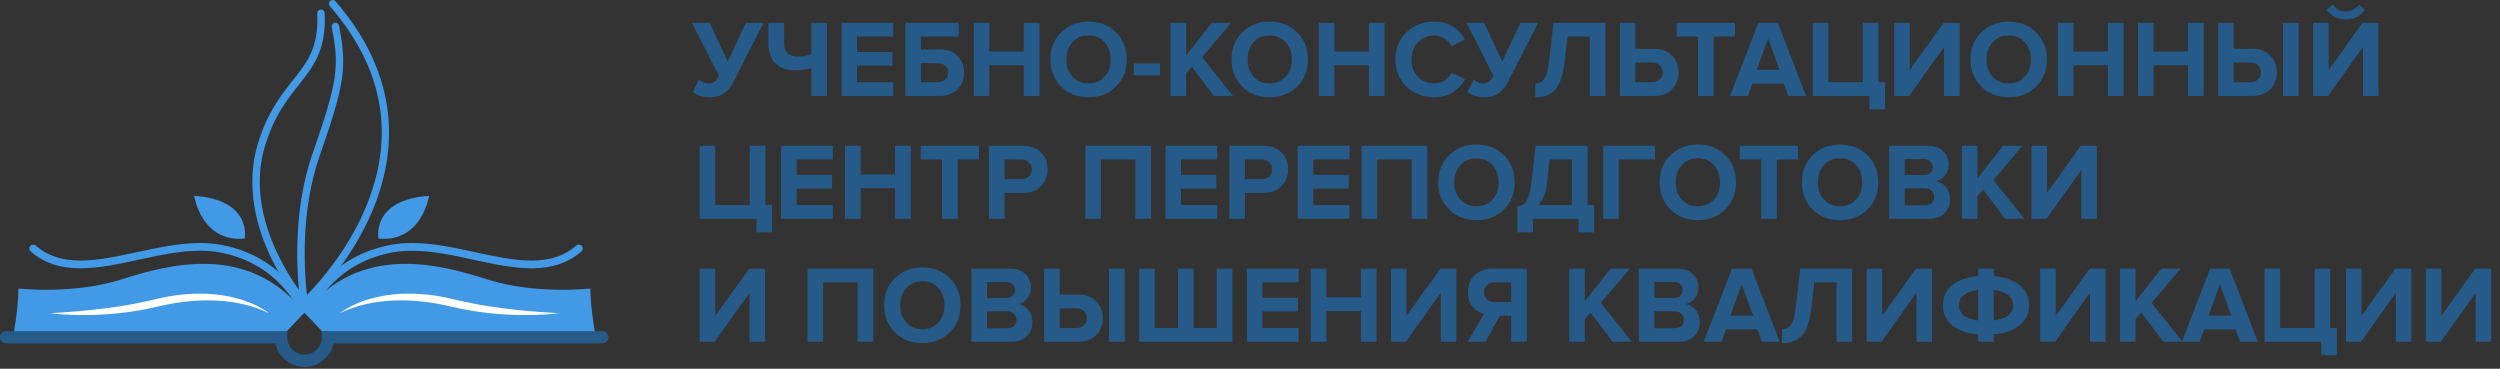 <?xml version="1.0" encoding="UTF-8"?> <svg xmlns="http://www.w3.org/2000/svg" width="1668" height="246" viewBox="0 0 1668 246" fill="none"><rect x="0" y="0" width="1668" height="246" fill="#333333" stroke="none"/><path d="M258.994 76.936C256.37 50.304 244.541 24.709 223.835 0.859C223.374 0.327 222.706 0.014 222.001 0C221.384 -0.011 220.789 0.206 220.322 0.61C219.821 1.046 219.519 1.65 219.472 2.313C219.424 2.977 219.638 3.619 220.074 4.121C256.39 45.951 264.195 91.726 243.271 140.172C231.372 167.721 213.081 188.33 204.808 196.796C203.072 181.655 200.238 141.24 213.32 103.859C229.94 56.367 231.63 45.029 226.237 17.199C226.011 16.03 224.983 15.182 223.791 15.182C223.636 15.182 223.478 15.198 223.319 15.228C221.972 15.488 221.089 16.797 221.35 18.145C226.322 43.814 225.801 53.12 208.621 102.213C196.219 137.648 197.725 175.53 199.44 193.383C187.626 176.949 164.478 137.805 176.852 97.191C182.879 77.412 191.567 66.453 199.233 56.784C209.2 44.212 217.807 33.354 216.632 8.707C216.568 7.363 215.421 6.3 214.028 6.339C213.363 6.37 212.751 6.658 212.304 7.151C211.857 7.643 211.629 8.28 211.659 8.944C212.744 31.725 205.06 41.418 195.329 53.691C187.39 63.706 178.39 75.058 172.09 95.737C163.189 124.951 171.832 153.079 180.651 171.533C187.661 186.201 195.892 197.241 199.787 202.093C199.512 202.914 199.662 203.854 200.279 204.545C200.627 204.933 201.086 205.199 201.587 205.313C202.022 205.678 202.581 205.893 203.186 205.893C203.33 205.893 203.474 205.881 203.614 205.857C203.875 205.811 204.118 205.716 204.347 205.596C204.798 205.514 205.222 205.314 205.57 205.005C206.325 204.327 206.566 203.291 206.273 202.383C213.417 195.365 234.448 173.108 247.805 142.232C257.329 120.217 261.094 98.248 258.994 76.936Z" fill="#4299E5"></path><path d="M204.363 205.544C204.225 205.199 190.054 170.88 146.957 163.254C142.707 162.501 138.296 162.135 133.474 162.135C119.665 162.135 105.357 165.225 91.507 168.216C78.129 171.107 65.491 173.838 53.791 173.838C41.194 173.838 31.675 170.663 23.831 163.846C23.361 163.438 22.761 163.213 22.14 163.213C21.395 163.213 20.686 163.536 20.194 164.1C19.744 164.62 19.521 165.284 19.569 165.971C19.617 166.657 19.93 167.284 20.45 167.736C29.308 175.434 39.867 179.019 53.683 179.019C65.909 179.018 78.87 176.219 92.598 173.256C106.164 170.324 120.191 167.293 133.493 167.293C138.008 167.293 142.118 167.632 146.06 168.328C186.147 175.423 199.448 207.139 199.576 207.457C199.971 208.44 200.91 209.076 201.969 209.076C202.295 209.076 202.615 209.015 202.926 208.892C204.244 208.365 204.888 206.863 204.363 205.544Z" fill="#4299E5"></path><path d="M388.167 164.102C387.677 163.538 386.967 163.214 386.221 163.214C385.599 163.214 384.999 163.439 384.53 163.847C376.687 170.664 367.168 173.839 354.574 173.839C342.879 173.839 330.24 171.109 316.855 168.218C303.018 165.229 288.71 162.138 274.883 162.138C270.063 162.138 265.654 162.502 261.405 163.254C218.308 170.882 204.136 205.2 203.998 205.546C203.743 206.185 203.752 206.886 204.024 207.517C204.296 208.151 204.799 208.638 205.436 208.892C205.743 209.016 206.065 209.079 206.393 209.079C207.452 209.079 208.394 208.443 208.786 207.46C208.916 207.142 222.195 175.43 262.305 168.331C266.245 167.634 270.357 167.294 274.872 167.294C288.164 167.294 302.197 170.326 315.79 173.263C329.504 176.224 342.46 179.022 354.681 179.022C368.307 179.021 379.178 175.33 387.914 167.738C388.434 167.287 388.746 166.659 388.794 165.973C388.841 165.286 388.618 164.62 388.167 164.102Z" fill="#4299E5"></path><path d="M8.605 224.995C8.605 224.995 11.967 208.936 12.34 192.502C12.34 192.502 48.941 196.611 80.686 186.526C112.431 176.442 165.839 161.503 203.187 208.562L187.501 224.994L8.605 224.995Z" fill="#4299E5"></path><path d="M33.255 208.937C39.485 208.62 45.678 208.234 51.853 207.671C58.027 207.155 64.18 206.504 70.304 205.716C76.417 204.85 82.532 204.067 88.568 202.858C91.591 202.299 94.601 201.676 97.601 201.023L106.674 198.947C109.748 198.212 112.88 197.741 115.994 197.195C119.139 196.822 122.27 196.353 125.439 196.203C131.756 195.828 138.12 195.756 144.422 196.509C150.722 197.186 156.955 198.51 162.947 200.517C168.908 202.587 174.654 205.371 179.66 209.109C168.481 203.53 156.27 201.135 144.109 200.52C138.015 200.264 131.907 200.426 125.844 201.068C122.807 201.32 119.791 201.8 116.772 202.226C113.771 202.782 110.755 203.25 107.785 203.979L98.666 205.993C97.131 206.333 95.577 206.577 94.034 206.872C92.488 207.156 90.945 207.455 89.388 207.654L84.728 208.326L80.056 208.879C76.944 209.257 73.819 209.497 70.694 209.702C64.449 210.157 58.188 210.259 51.941 210.185C45.692 210.047 39.446 209.758 33.255 208.937Z" fill="white"></path><path d="M397.582 224.995C397.582 224.995 394.22 208.936 393.847 192.502C393.847 192.502 357.246 196.611 325.501 186.526C293.756 176.442 240.349 161.503 203.001 208.562L218.687 224.994L397.582 224.995Z" fill="#4299E5"></path><path d="M372.932 208.937C366.74 209.758 360.494 210.047 354.248 210.186C348.001 210.26 341.74 210.158 335.494 209.703C332.371 209.498 329.244 209.257 326.132 208.88L321.461 208.327L316.8 207.655C315.242 207.455 313.7 207.156 312.155 206.873C310.611 206.577 309.058 206.334 307.522 205.994L298.404 203.98C295.434 203.251 292.418 202.783 289.416 202.227C286.399 201.8 283.382 201.321 280.345 201.069C274.282 200.426 268.174 200.265 262.08 200.521C249.919 201.137 237.706 203.532 226.529 209.11C231.533 205.372 237.279 202.588 243.242 200.518C249.234 198.512 255.467 197.188 261.767 196.51C268.068 195.757 274.431 195.828 280.749 196.204C283.919 196.353 287.05 196.822 290.194 197.196C293.309 197.742 296.441 198.213 299.515 198.948L308.588 201.024C311.587 201.677 314.596 202.3 317.621 202.859C323.656 204.068 329.772 204.851 335.885 205.717C342.008 206.505 348.161 207.156 354.336 207.672C360.509 208.233 366.702 208.62 372.932 208.937Z" fill="white"></path><path d="M203.187 244.806C193.677 244.806 185.711 238.07 183.809 229.121H4.124C1.847 229.121 0 227.274 0 224.997C0 222.72 1.847 220.873 4.124 220.873H191.625V224.997C191.625 231.372 196.812 236.559 203.187 236.559C209.562 236.559 214.749 231.373 214.749 224.997V220.873H401.876C404.153 220.873 406 222.72 406 224.997C406 227.274 404.153 229.121 401.876 229.121H222.565C220.662 238.07 212.695 244.806 203.187 244.806Z" fill="#265B89"></path><path d="M163.288 159.213C163.288 159.213 168.479 133.257 129.545 130.662C129.545 130.662 134.217 161.809 163.288 159.213Z" fill="#4299E5"></path><path d="M252.548 159.213C252.548 159.213 247.357 133.257 286.291 130.662C286.291 130.662 281.618 161.809 252.548 159.213Z" fill="#4299E5"></path><path d="M473.405 64.877C471.212 64.877 469.092 64.561 467.044 63.927C465.046 63.245 463.487 62.392 462.366 61.368L466.313 53.034C468.458 54.788 470.554 55.666 472.601 55.666C474.355 55.666 475.72 55.3 476.695 54.569C477.718 53.789 478.717 52.473 479.692 50.621L461.708 15.237H473.478L485.541 41.117L497.677 15.237H509.447L489.343 54.642C487.685 57.956 485.614 60.491 483.128 62.245C480.691 64 477.45 64.877 473.405 64.877ZM523.157 15.237V28.908C523.157 34.805 526.131 37.754 532.077 37.754C535.586 37.754 538.681 37.218 541.361 36.146V15.237H551.743V64H541.361V45.284C537.804 46.356 534.294 46.893 530.834 46.893C524.79 46.893 520.258 45.309 517.236 42.141C514.214 38.924 512.703 34.513 512.703 28.908V15.237H523.157ZM595.931 64H561.423V15.237H595.931V24.375H571.805V34.684H595.419V43.822H571.805V54.861H595.931V64ZM604.046 15.237H639.65V24.375H614.428V33.002H627.075C632.096 33.002 636.043 34.489 638.919 37.462C641.795 40.435 643.232 44.114 643.232 48.501C643.232 52.888 641.795 56.567 638.919 59.54C636.043 62.514 632.096 64 627.075 64H604.046V15.237ZM625.686 42.141H614.428V54.861H625.686C627.733 54.861 629.391 54.277 630.658 53.107C631.974 51.937 632.632 50.402 632.632 48.501C632.632 46.551 631.974 45.016 630.658 43.895C629.391 42.725 627.733 42.141 625.686 42.141ZM693.533 64H683.078V43.53H660.049V64H649.668V15.237H660.049V34.391H683.078V15.237H693.533V64ZM726.245 64.877C718.885 64.877 712.793 62.514 707.968 57.786C703.191 53.009 700.803 46.966 700.803 39.655C700.803 32.344 703.191 26.325 707.968 21.597C712.793 16.821 718.885 14.432 726.245 14.432C733.653 14.432 739.745 16.796 744.522 21.524C749.347 26.252 751.76 32.295 751.76 39.655C751.76 47.014 749.347 53.058 744.522 57.786C739.745 62.514 733.653 64.877 726.245 64.877ZM715.498 51.133C718.227 54.155 721.809 55.666 726.245 55.666C730.68 55.666 734.262 54.155 736.992 51.133C739.721 48.111 741.086 44.285 741.086 39.655C741.086 35.025 739.721 31.199 736.992 28.177C734.262 25.155 730.68 23.644 726.245 23.644C721.809 23.644 718.227 25.155 715.498 28.177C712.817 31.199 711.477 35.025 711.477 39.655C711.477 44.285 712.817 48.111 715.498 51.133ZM773.959 50.256H756.413V42.36H773.959V50.256ZM822.708 64H809.914L795.146 44.48L791.344 49.013V64H780.963V15.237H791.344V37.023L808.598 15.237H821.392L802.018 38.12L822.708 64ZM847.116 64.877C839.757 64.877 833.664 62.514 828.839 57.786C824.063 53.009 821.675 46.966 821.675 39.655C821.675 32.344 824.063 26.325 828.839 21.597C833.664 16.821 839.757 14.432 847.116 14.432C854.525 14.432 860.617 16.796 865.393 21.524C870.219 26.252 872.631 32.295 872.631 39.655C872.631 47.014 870.219 53.058 865.393 57.786C860.617 62.514 854.525 64.877 847.116 64.877ZM836.369 51.133C839.099 54.155 842.681 55.666 847.116 55.666C851.552 55.666 855.134 54.155 857.863 51.133C860.593 48.111 861.957 44.285 861.957 39.655C861.957 35.025 860.593 31.199 857.863 28.177C855.134 25.155 851.552 23.644 847.116 23.644C842.681 23.644 839.099 25.155 836.369 28.177C833.689 31.199 832.348 35.025 832.348 39.655C832.348 44.285 833.689 48.111 836.369 51.133ZM923.781 64H913.327V43.53H890.298V64H879.916V15.237H890.298V34.391H913.327V15.237H923.781V64ZM957.005 64.877C949.597 64.877 943.407 62.538 938.436 57.859C933.513 53.131 931.052 47.063 931.052 39.655C931.052 32.247 933.513 26.203 938.436 21.524C943.407 16.796 949.597 14.432 957.005 14.432C966.119 14.432 972.918 18.405 977.402 26.349L968.483 30.736C967.411 28.689 965.827 27.007 963.731 25.691C961.684 24.326 959.442 23.644 957.005 23.644C952.57 23.644 948.915 25.155 946.039 28.177C943.163 31.199 941.726 35.025 941.726 39.655C941.726 44.285 943.163 48.111 946.039 51.133C948.915 54.155 952.57 55.666 957.005 55.666C959.442 55.666 961.684 55.008 963.731 53.692C965.827 52.376 967.411 50.67 968.483 48.574L977.402 52.888C972.772 60.881 965.973 64.877 957.005 64.877ZM990.162 64.877C987.968 64.877 985.848 64.561 983.801 63.927C981.803 63.245 980.243 62.392 979.122 61.368L983.07 53.034C985.215 54.788 987.31 55.666 989.357 55.666C991.112 55.666 992.477 55.3 993.452 54.569C994.475 53.789 995.474 52.473 996.449 50.621L978.464 15.237H990.235L1002.3 41.117L1014.43 15.237H1026.2L1006.1 54.642C1004.44 57.956 1002.37 60.491 999.885 62.245C997.448 64 994.207 64.877 990.162 64.877ZM1024.35 64.877V55.666C1026.98 55.666 1029.01 54.618 1030.42 52.522C1031.83 50.377 1032.9 46.259 1033.64 40.167L1036.49 15.237H1071.14V64H1060.69V24.375H1045.85L1043.94 40.898C1043.36 45.82 1042.48 49.914 1041.31 53.18C1040.19 56.397 1038.73 58.834 1036.93 60.491C1035.17 62.148 1033.32 63.293 1031.37 63.927C1029.42 64.561 1027.08 64.877 1024.35 64.877ZM1080.75 15.237H1091.13V32.563H1103.56C1108.63 32.563 1112.63 34.074 1115.55 37.096C1118.47 40.118 1119.94 43.846 1119.94 48.282C1119.94 52.766 1118.47 56.519 1115.55 59.54C1112.67 62.514 1108.68 64 1103.56 64H1080.75V15.237ZM1102.17 41.702H1091.13V54.861H1102.17C1104.27 54.861 1105.97 54.277 1107.29 53.107C1108.65 51.888 1109.34 50.28 1109.34 48.282C1109.34 46.283 1108.65 44.699 1107.29 43.53C1105.97 42.311 1104.27 41.702 1102.17 41.702ZM1143.37 64H1132.92V24.375H1118.66V15.237H1157.56V24.375H1143.37V64ZM1204.97 64H1193.13L1190.13 55.739H1169.22L1166.15 64H1154.31L1173.17 15.237H1186.18L1204.97 64ZM1187.28 46.6L1179.68 25.618L1172.07 46.6H1187.28ZM1247.35 72.992V64H1209.48V15.237H1219.86V54.861H1242.89V15.237H1253.34V54.861H1257.73V72.992H1247.35ZM1273.82 64H1263.81V15.237H1274.19V46.746L1296.78 15.237H1307.45V64H1297.07V31.32L1273.82 64ZM1340.17 64.877C1332.81 64.877 1326.72 62.514 1321.89 57.786C1317.12 53.009 1314.73 46.966 1314.73 39.655C1314.73 32.344 1317.12 26.325 1321.89 21.597C1326.72 16.821 1332.81 14.432 1340.17 14.432C1347.58 14.432 1353.67 16.796 1358.45 21.524C1363.27 26.252 1365.68 32.295 1365.68 39.655C1365.68 47.014 1363.27 53.058 1358.45 57.786C1353.67 62.514 1347.58 64.877 1340.17 64.877ZM1329.42 51.133C1332.15 54.155 1335.73 55.666 1340.17 55.666C1344.61 55.666 1348.19 54.155 1350.92 51.133C1353.65 48.111 1355.01 44.285 1355.01 39.655C1355.01 35.025 1353.65 31.199 1350.92 28.177C1348.19 25.155 1344.61 23.644 1340.17 23.644C1335.73 23.644 1332.15 25.155 1329.42 28.177C1326.74 31.199 1325.4 35.025 1325.4 39.655C1325.4 44.285 1326.74 48.111 1329.42 51.133ZM1416.83 64H1406.38V43.53H1383.35V64H1372.97V15.237H1383.35V34.391H1406.38V15.237H1416.83V64ZM1470.31 64H1459.86V43.53H1436.83V64H1426.44V15.237H1436.83V34.391H1459.86V15.237H1470.31V64ZM1479.92 15.237H1490.3V32.563H1502.73C1507.8 32.563 1511.79 34.074 1514.72 37.096C1517.64 40.118 1519.11 43.846 1519.11 48.282C1519.11 52.766 1517.64 56.519 1514.72 59.54C1511.84 62.514 1507.85 64 1502.73 64H1479.92V15.237ZM1501.34 41.702H1490.3V54.861H1501.34C1503.44 54.861 1505.14 54.277 1506.46 53.107C1507.82 51.888 1508.5 50.28 1508.5 48.282C1508.5 46.283 1507.82 44.699 1506.46 43.53C1505.14 42.311 1503.44 41.702 1501.34 41.702ZM1533.65 64H1523.2V15.237H1533.65V64ZM1553.33 64H1543.32V15.237H1553.7V46.746L1576.29 15.237H1586.96V64H1576.58V31.32L1553.33 64ZM1577.97 6.537C1574.8 10.826 1570.54 12.97 1565.18 12.97C1559.87 12.97 1555.58 10.826 1552.31 6.537L1556.4 3.101C1558.55 6.122 1561.47 7.633 1565.18 7.633C1568.78 7.633 1571.68 6.122 1573.88 3.101L1577.97 6.537ZM504.695 154.992V146H466.825V97.237H477.207V136.861H500.236V97.237H510.69V136.861H515.077V154.992H504.695ZM555.664 146H521.157V97.237H555.664V106.375H531.538V116.684H555.152V125.822H531.538V136.861H555.664V146ZM607.645 146H597.19V125.53H574.161V146H563.78V97.237H574.161V116.391H597.19V97.237H607.645V146ZM638.968 146H628.513V106.375H614.257V97.237H653.151V106.375H638.968V146ZM670.187 146H659.806V97.237H682.616C687.733 97.237 691.73 98.748 694.605 101.769C697.53 104.742 698.992 108.471 698.992 112.955C698.992 117.39 697.53 121.119 694.605 124.141C691.681 127.162 687.684 128.673 682.616 128.673H670.187V146ZM681.227 119.535C683.322 119.535 685.028 118.95 686.344 117.78C687.709 116.562 688.391 114.953 688.391 112.955C688.391 110.957 687.709 109.373 686.344 108.203C685.028 106.984 683.322 106.375 681.227 106.375H670.187V119.535H681.227ZM767.998 146H757.543V106.375H734.514V146H724.133V97.237H767.998V146ZM812.115 146H777.607V97.237H812.115V106.375H787.989V116.684H811.603V125.822H787.989V136.861H812.115V146ZM830.612 146H820.23V97.237H843.04C848.158 97.237 852.154 98.748 855.03 101.769C857.954 104.742 859.416 108.471 859.416 112.955C859.416 117.39 857.954 121.119 855.03 124.141C852.105 127.162 848.109 128.673 843.04 128.673H830.612V146ZM841.651 119.535C843.747 119.535 845.453 118.95 846.769 117.78C848.133 116.562 848.816 114.953 848.816 112.955C848.816 110.957 848.133 109.373 846.769 108.203C845.453 106.984 843.747 106.375 841.651 106.375H830.612V119.535H841.651ZM900.359 146H865.852V97.237H900.359V106.375H876.233V116.684H899.847V125.822H876.233V136.861H900.359V146ZM952.339 146H941.885V106.375H918.856V146H908.474V97.237H952.339V146ZM985.051 146.877C977.692 146.877 971.599 144.513 966.774 139.786C961.998 135.009 959.61 128.966 959.61 121.655C959.61 114.344 961.998 108.325 966.774 103.597C971.599 98.821 977.692 96.433 985.051 96.433C992.46 96.433 998.552 98.796 1003.33 103.524C1008.15 108.252 1010.57 114.295 1010.57 121.655C1010.57 129.014 1008.15 135.058 1003.33 139.786C998.552 144.513 992.46 146.877 985.051 146.877ZM974.305 133.133C977.034 136.155 980.616 137.666 985.051 137.666C989.487 137.666 993.069 136.155 995.798 133.133C998.528 130.111 999.892 126.285 999.892 121.655C999.892 117.025 998.528 113.199 995.798 110.177C993.069 107.155 989.487 105.644 985.051 105.644C980.616 105.644 977.034 107.155 974.305 110.177C971.624 113.199 970.284 117.025 970.284 121.655C970.284 126.285 971.624 130.111 974.305 133.133ZM1012.43 154.992V137.666C1014.28 137.422 1015.72 136.935 1016.74 136.203C1017.81 135.472 1018.79 133.986 1019.67 131.744C1020.54 129.502 1021.23 126.309 1021.71 122.167L1024.56 97.237H1059.22V136.861H1063.6V154.992H1053.22V146H1022.81V154.992H1012.43ZM1032.02 122.898C1031.34 129.185 1029.37 133.84 1026.1 136.861H1048.76V106.375H1033.92L1032.02 122.898ZM1080.07 146H1069.68V97.237H1104.19V106.375H1080.07V146ZM1132.77 146.877C1125.41 146.877 1119.32 144.513 1114.49 139.786C1109.71 135.009 1107.33 128.966 1107.33 121.655C1107.33 114.344 1109.71 108.325 1114.49 103.597C1119.32 98.821 1125.41 96.433 1132.77 96.433C1140.18 96.433 1146.27 98.796 1151.04 103.524C1155.87 108.252 1158.28 114.295 1158.28 121.655C1158.28 129.014 1155.87 135.058 1151.04 139.786C1146.27 144.513 1140.18 146.877 1132.77 146.877ZM1122.02 133.133C1124.75 136.155 1128.33 137.666 1132.77 137.666C1137.2 137.666 1140.79 136.155 1143.51 133.133C1146.24 130.111 1147.61 126.285 1147.61 121.655C1147.61 117.025 1146.24 113.199 1143.51 110.177C1140.79 107.155 1137.2 105.644 1132.77 105.644C1128.33 105.644 1124.75 107.155 1122.02 110.177C1119.34 113.199 1118 117.025 1118 121.655C1118 126.285 1119.34 130.111 1122.02 133.133ZM1185.5 146H1175.04V106.375H1160.79V97.237H1199.68V106.375H1185.5V146ZM1227.65 146.877C1220.29 146.877 1214.2 144.513 1209.37 139.786C1204.6 135.009 1202.21 128.966 1202.21 121.655C1202.21 114.344 1204.6 108.325 1209.37 103.597C1214.2 98.821 1220.29 96.433 1227.65 96.433C1235.06 96.433 1241.15 98.796 1245.93 103.524C1250.75 108.252 1253.17 114.295 1253.17 121.655C1253.17 129.014 1250.75 135.058 1245.93 139.786C1241.15 144.513 1235.06 146.877 1227.65 146.877ZM1216.9 133.133C1219.63 136.155 1223.22 137.666 1227.65 137.666C1232.09 137.666 1235.67 136.155 1238.4 133.133C1241.13 130.111 1242.49 126.285 1242.49 121.655C1242.49 117.025 1241.13 113.199 1238.4 110.177C1235.67 107.155 1232.09 105.644 1227.65 105.644C1223.22 105.644 1219.63 107.155 1216.9 110.177C1214.22 113.199 1212.88 117.025 1212.88 121.655C1212.88 126.285 1214.22 130.111 1216.9 133.133ZM1286.92 146H1260.45V97.237H1286.11C1290.55 97.237 1293.98 98.455 1296.42 100.892C1298.91 103.28 1300.15 106.205 1300.15 109.665C1300.15 112.638 1299.35 115.124 1297.74 117.122C1296.13 119.12 1294.13 120.363 1291.74 120.851C1294.37 121.241 1296.59 122.581 1298.39 124.872C1300.2 127.162 1301.1 129.819 1301.1 132.84C1301.1 136.642 1299.86 139.786 1297.37 142.271C1294.89 144.757 1291.4 146 1286.92 146ZM1283.85 116.757C1285.6 116.757 1286.99 116.269 1288.01 115.294C1289.04 114.32 1289.55 113.052 1289.55 111.493C1289.55 109.933 1289.01 108.666 1287.94 107.691C1286.92 106.668 1285.55 106.156 1283.85 106.156H1270.83V116.757H1283.85ZM1284.21 137.008C1286.16 137.008 1287.7 136.52 1288.82 135.545C1289.94 134.522 1290.5 133.133 1290.5 131.378C1290.5 129.77 1289.94 128.43 1288.82 127.357C1287.7 126.236 1286.16 125.676 1284.21 125.676H1270.83V137.008H1284.21ZM1350.67 146H1337.88L1323.11 126.48L1319.31 131.013V146H1308.93V97.237H1319.31V119.023L1336.56 97.237H1349.36L1329.98 120.12L1350.67 146ZM1365.42 146H1355.41V97.237H1365.79V128.746L1388.38 97.237H1399.05V146H1388.67V113.321L1365.42 146ZM476.841 228H466.825V179.237H477.207V210.746L499.797 179.237H510.471V228H500.089V195.321L476.841 228ZM582.656 228H572.202V188.375H549.173V228H538.791V179.237H582.656V228ZM615.368 228.877C608.009 228.877 601.916 226.513 597.091 221.786C592.315 217.009 589.927 210.966 589.927 203.655C589.927 196.344 592.315 190.325 597.091 185.597C601.916 180.821 608.009 178.432 615.368 178.432C622.777 178.432 628.869 180.796 633.645 185.524C638.471 190.252 640.883 196.295 640.883 203.655C640.883 211.014 638.471 217.058 633.645 221.786C628.869 226.513 622.777 228.877 615.368 228.877ZM604.621 215.133C607.351 218.155 610.933 219.666 615.368 219.666C619.804 219.666 623.386 218.155 626.115 215.133C628.845 212.111 630.209 208.285 630.209 203.655C630.209 199.025 628.845 195.199 626.115 192.177C623.386 189.155 619.804 187.644 615.368 187.644C610.933 187.644 607.351 189.155 604.621 192.177C601.941 195.199 600.6 199.025 600.6 203.655C600.6 208.285 601.941 212.111 604.621 215.133ZM674.634 228H648.168V179.237H673.829C678.265 179.237 681.701 180.455 684.138 182.892C686.623 185.28 687.866 188.205 687.866 191.665C687.866 194.638 687.062 197.124 685.454 199.122C683.845 201.12 681.847 202.363 679.459 202.851C682.091 203.241 684.308 204.581 686.112 206.872C687.915 209.162 688.817 211.819 688.817 214.84C688.817 218.642 687.574 221.786 685.088 224.271C682.602 226.757 679.118 228 674.634 228ZM671.563 198.757C673.318 198.757 674.707 198.269 675.73 197.294C676.754 196.32 677.266 195.052 677.266 193.493C677.266 191.933 676.729 190.666 675.657 189.691C674.634 188.668 673.269 188.156 671.563 188.156H658.55V198.757H671.563ZM671.929 219.008C673.878 219.008 675.413 218.52 676.534 217.545C677.655 216.522 678.216 215.133 678.216 213.378C678.216 211.77 677.655 210.43 676.534 209.357C675.413 208.236 673.878 207.676 671.929 207.676H658.55V219.008H671.929ZM696.646 179.237H707.027V196.563H719.455C724.524 196.563 728.521 198.074 731.445 201.096C734.369 204.118 735.832 207.846 735.832 212.282C735.832 216.766 734.369 220.519 731.445 223.54C728.57 226.513 724.573 228 719.455 228H696.646V179.237ZM718.066 205.702H707.027V218.861H718.066C720.162 218.861 721.868 218.277 723.184 217.107C724.549 215.888 725.231 214.28 725.231 212.282C725.231 210.283 724.549 208.699 723.184 207.53C721.868 206.311 720.162 205.702 718.066 205.702ZM750.38 228H739.926V179.237H750.38V228ZM811.805 179.237H822.26V228H760.044V179.237H770.426V218.861H785.925V179.237H796.379V218.861H811.805V179.237ZM866.446 228H831.939V179.237H866.446V188.375H842.32V198.684H865.934V207.822H842.32V218.861H866.446V228ZM918.427 228H907.972V207.53H884.943V228H874.562V179.237H884.943V198.391H907.972V179.237H918.427V228ZM938.052 228H928.037V179.237H938.418V210.746L961.008 179.237H971.682V228H961.301V195.321L938.052 228ZM991.094 228H979.177L990.143 209.43C987.17 208.748 984.636 207.164 982.54 204.678C980.493 202.193 979.469 198.952 979.469 194.955C979.469 190.325 980.932 186.548 983.856 183.623C986.829 180.699 990.826 179.237 995.846 179.237H1018.66V228H1008.27V210.673H1000.74L991.094 228ZM997.381 201.535H1008.27V188.375H997.381C995.237 188.375 993.482 188.984 992.117 190.203C990.753 191.373 990.07 192.957 990.07 194.955C990.07 196.953 990.753 198.562 992.117 199.78C993.482 200.95 995.237 201.535 997.381 201.535ZM1088.73 228H1075.93L1061.16 208.48L1057.36 213.013V228H1046.98V179.237H1057.36V201.023L1074.62 179.237H1087.41L1068.04 202.12L1088.73 228ZM1119.92 228H1093.46V179.237H1119.12C1123.56 179.237 1126.99 180.455 1129.43 182.892C1131.91 185.28 1133.16 188.205 1133.16 191.665C1133.16 194.638 1132.35 197.124 1130.74 199.122C1129.14 201.12 1127.14 202.363 1124.75 202.851C1127.38 203.241 1129.6 204.581 1131.4 206.872C1133.21 209.162 1134.11 211.819 1134.11 214.84C1134.11 218.642 1132.86 221.786 1130.38 224.271C1127.89 226.757 1124.41 228 1119.92 228ZM1116.85 198.757C1118.61 198.757 1120 198.269 1121.02 197.294C1122.04 196.32 1122.56 195.052 1122.56 193.493C1122.56 191.933 1122.02 190.666 1120.95 189.691C1119.92 188.668 1118.56 188.156 1116.85 188.156H1103.84V198.757H1116.85ZM1117.22 219.008C1119.17 219.008 1120.7 218.52 1121.82 217.545C1122.95 216.522 1123.51 215.133 1123.51 213.378C1123.51 211.77 1122.95 210.43 1121.82 209.357C1120.7 208.236 1119.17 207.676 1117.22 207.676H1103.84V219.008H1117.22ZM1187.41 228H1175.57L1172.57 219.739H1151.66L1148.59 228H1136.75L1155.61 179.237H1168.62L1187.41 228ZM1169.72 210.6L1162.11 189.618L1154.51 210.6H1169.72ZM1188.99 228.877V219.666C1191.62 219.666 1193.64 218.618 1195.06 216.522C1196.47 214.377 1197.54 210.259 1198.27 204.167L1201.12 179.237H1235.78V228H1225.32V188.375H1210.48L1208.58 204.898C1208 209.82 1207.12 213.914 1205.95 217.18C1204.83 220.397 1203.37 222.834 1201.56 224.491C1199.81 226.148 1197.96 227.293 1196.01 227.927C1194.06 228.56 1191.72 228.877 1188.99 228.877ZM1255.4 228H1245.39V179.237H1255.77V210.746L1278.36 179.237H1289.03V228H1278.65V195.321L1255.4 228ZM1330.23 228H1319.85V223.102C1312.39 222.468 1306.59 220.47 1302.45 217.107C1298.36 213.744 1296.31 209.26 1296.31 203.655C1296.31 198.099 1298.36 193.639 1302.45 190.276C1306.59 186.913 1312.39 184.89 1319.85 184.208V179.237H1330.23V184.208C1337.69 184.89 1343.46 186.913 1347.56 190.276C1351.7 193.59 1353.77 198.05 1353.77 203.655C1353.77 209.26 1351.7 213.744 1347.56 217.107C1343.46 220.47 1337.69 222.468 1330.23 223.102V228ZM1339.81 210.454C1342.05 208.699 1343.17 206.433 1343.17 203.655C1343.17 200.877 1342.05 198.61 1339.81 196.856C1337.61 195.101 1334.42 193.98 1330.23 193.493V213.817C1334.42 213.33 1337.61 212.209 1339.81 210.454ZM1310.27 196.856C1308.08 198.61 1306.98 200.877 1306.98 203.655C1306.98 206.433 1308.08 208.699 1310.27 210.454C1312.47 212.209 1315.66 213.33 1319.85 213.817V193.493C1315.66 193.98 1312.47 195.101 1310.27 196.856ZM1371.21 228H1361.19V179.237H1371.57V210.746L1394.16 179.237H1404.84V228H1394.45V195.321L1371.21 228ZM1456.2 228H1443.4L1428.63 208.48L1424.83 213.013V228H1414.45V179.237H1424.83V201.023L1442.09 179.237H1454.88L1435.51 202.12L1456.2 228ZM1506.4 228H1494.56L1491.56 219.739H1470.65L1467.58 228H1455.74L1474.6 179.237H1487.61L1506.4 228ZM1488.71 210.6L1481.11 189.618L1473.5 210.6H1488.71ZM1548.78 236.992V228H1510.9V179.237H1521.29V218.861H1544.32V179.237H1554.77V218.861H1559.16V236.992H1548.78ZM1575.25 228H1565.24V179.237H1575.62V210.746L1598.21 179.237H1608.88V228H1598.5V195.321L1575.25 228ZM1628.51 228H1618.5V179.237H1628.88V210.746L1651.47 179.237H1662.14V228H1651.76V195.321L1628.51 228Z" fill="#265B89"></path></svg> 